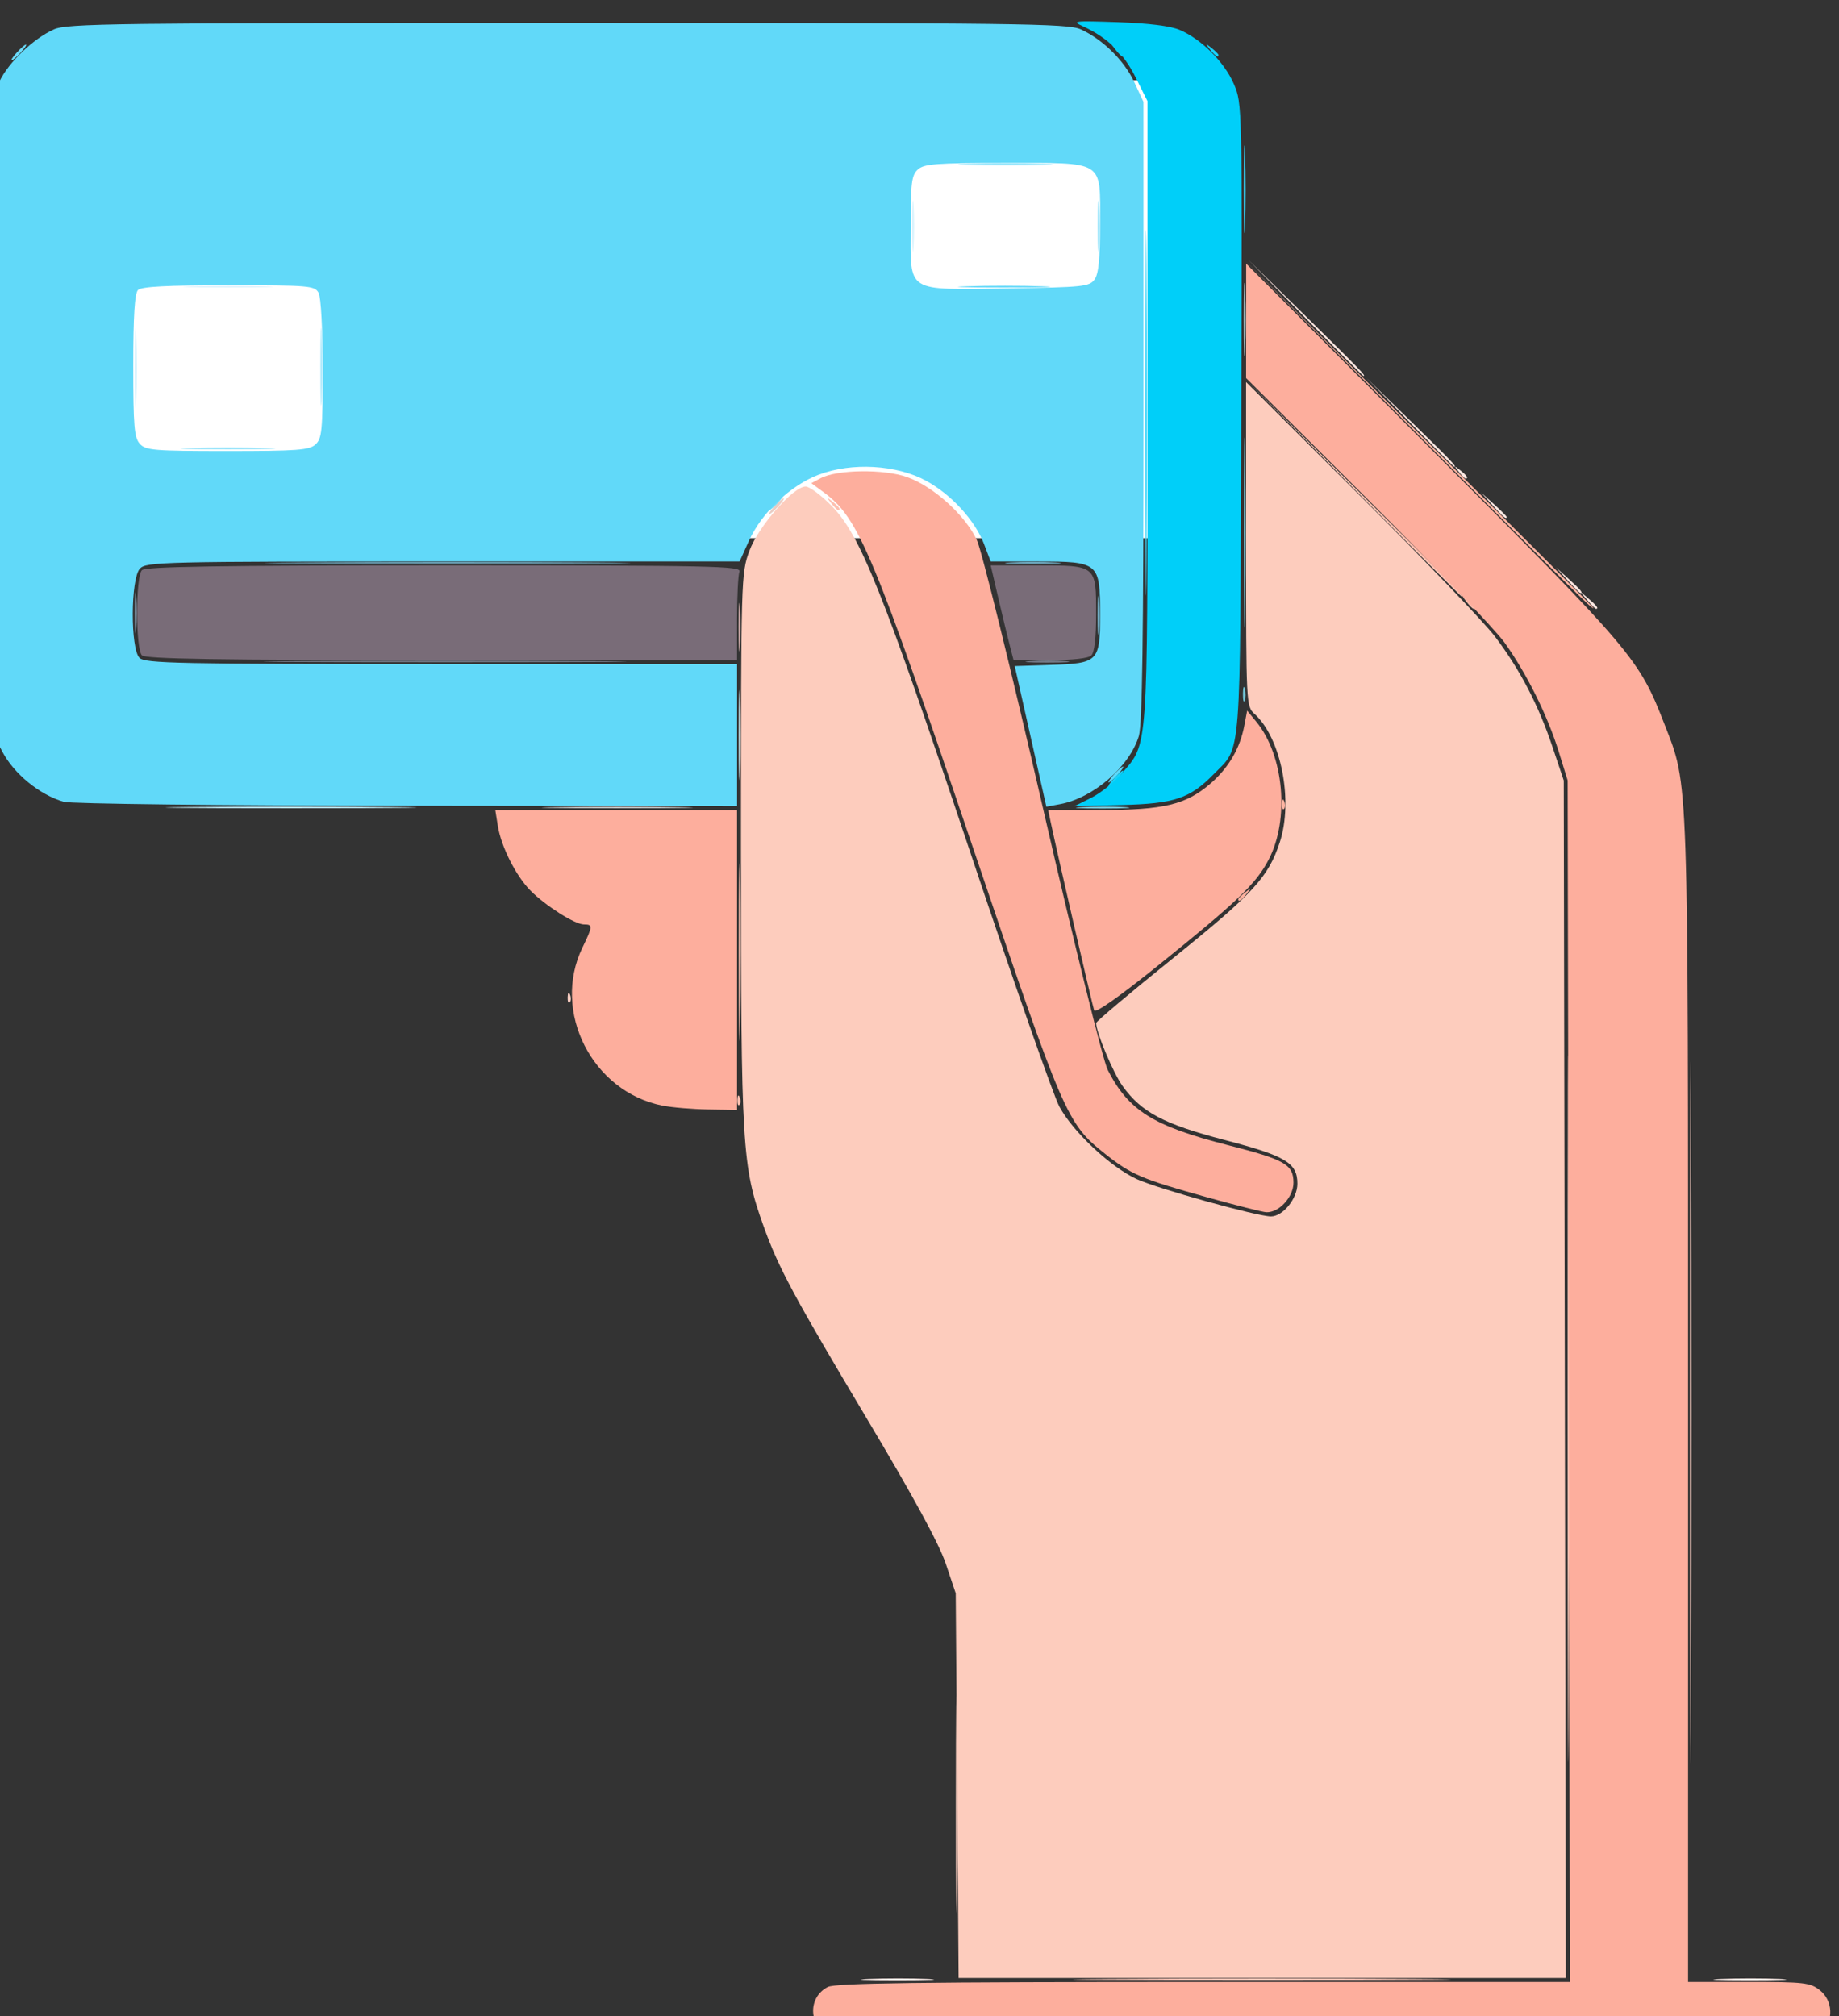 <?xml version="1.0" encoding="UTF-8" standalone="no"?>
<!-- Created with Inkscape (http://www.inkscape.org/) -->

<svg
   width="39.456mm"
   height="43.264mm"
   viewBox="0 0 39.456 43.264"
   version="1.1"
   id="svg1"
   xml:space="preserve"
   inkscape:version="1.4.2 (f4327f4, 2025-05-13)"
   sodipodi:docname="feature_4_pay_after_use.svg"
   xmlns:inkscape="http://www.inkscape.org/namespaces/inkscape"
   xmlns:sodipodi="http://sodipodi.sourceforge.net/DTD/sodipodi-0.dtd"
   xmlns="http://www.w3.org/2000/svg"
   xmlns:svg="http://www.w3.org/2000/svg"><rect x="0" y="0" width="39.456" height="43.264" fill="#333333" stroke="none"/><sodipodi:namedview
     id="namedview1"
     pagecolor="#505050"
     bordercolor="#eeeeee"
     borderopacity="1"
     inkscape:showpageshadow="0"
     inkscape:pageopacity="0"
     inkscape:pagecheckerboard="0"
     inkscape:deskcolor="#505050"
     inkscape:document-units="mm"
     inkscape:zoom="1.0708779"
     inkscape:cx="-230.65188"
     inkscape:cy="126.06479"
     inkscape:window-width="1920"
     inkscape:window-height="1111"
     inkscape:window-x="-9"
     inkscape:window-y="-9"
     inkscape:window-maximized="1"
     inkscape:current-layer="layer1" /><defs
     id="defs1" /><g
     inkscape:label="Ebene 1"
     inkscape:groupmode="layer"
     id="layer1"
     transform="translate(-422.055,-192.632)"><rect
       style="fill:#ffffff;fill-opacity:1;stroke-width:0.3;-inkscape-stroke:none;paint-order:markers stroke fill"
       id="rect1061"
       width="23.253"
       height="9.825"
       x="423.603"
       y="194.355" /><g
       id="g723"
       transform="matrix(0.32,0,0,0.32,618.801,-195.878)"
       style="stroke-width:3.129"><path
         style="fill:#feeeea;stroke-width:3.129"
         d="m -556.605,1346.797 c 1.134,-0.05 2.92,-0.049 3.969,6e-4 1.048,0.05 0.12,0.091 -2.063,0.09 -2.183,-3e-4 -3.041,-0.041 -1.906,-0.091 z m 57.15,0 c 1.134,-0.05 2.92,-0.049 3.969,6e-4 1.048,0.05 0.12,0.091 -2.063,0.09 -2.183,-3e-4 -3.041,-0.041 -1.906,-0.091 z"
         id="path807" /><path
         style="fill:#e0f4fe;stroke-width:3.129"
         d="m -601.993,1233.29 c 1.346,-0.048 3.549,-0.048 4.895,0 1.346,0.048 0.245,0.087 -2.447,0.087 -2.692,0 -3.793,-0.039 -2.447,-0.087 z"
         id="path805" /><path
         style="fill:#fee9e3;stroke-width:3.129"
         d="m -508.422,1254.323 -0.504,-0.595 0.595,0.504 c 0.559,0.474 0.716,0.687 0.504,0.687 -0.05,0 -0.318,-0.268 -0.595,-0.595 z m -6.341,-6.35 -0.777,-0.86 0.86,0.777 c 0.473,0.427 0.86,0.814 0.86,0.86 0,0.204 -0.218,0.024 -0.943,-0.777 z m -2.266,-2.249 c -0.329,-0.42 -0.32,-0.429 0.1,-0.1 0.441,0.346 0.581,0.563 0.363,0.563 -0.055,0 -0.263,-0.208 -0.463,-0.463 z"
         id="path803" /><path
         style="fill:#daf3fd;stroke-width:3.129"
         d="m -553.675,1229.254 c 0,-1.528 0.044,-2.153 0.097,-1.389 0.053,0.764 0.053,2.014 0,2.778 -0.053,0.764 -0.097,0.139 -0.097,-1.389 z"
         id="path801" /><path
         style="fill:#fee6e0;stroke-width:3.129"
         d="m -509.736,1253.001 -0.777,-0.86 0.86,0.777 c 0.802,0.724 0.982,0.943 0.777,0.943 -0.045,0 -0.432,-0.387 -0.86,-0.86 z m -10.571,-10.583 -2.906,-2.977 2.977,2.906 c 2.765,2.699 3.097,3.047 2.906,3.047 -0.039,0 -1.378,-1.339 -2.977,-2.977 z m -7.01,-7.011 -3.833,-3.903 3.903,3.833 c 3.625,3.561 4.022,3.972 3.833,3.972 -0.038,0 -1.794,-1.756 -3.903,-3.903 z"
         id="path799" /><path
         style="fill:#caeefd;stroke-width:3.129"
         d="m -605.788,1238.779 c 0,-2.401 0.04,-3.383 0.089,-2.183 0.049,1.2 0.049,3.165 0,4.366 -0.049,1.2 -0.089,0.218 -0.089,-2.183 z"
         id="path797" /><path
         style="fill:#c0f0fc;stroke-width:3.129"
         d="m -602.125,1268.214 c 3.747,-0.041 9.879,-0.041 13.626,0 3.747,0.041 0.681,0.075 -6.813,0.075 -7.494,0 -10.56,-0.034 -6.813,-0.075 z"
         id="path795" /><path
         style="fill:#b2eafc;stroke-width:3.129"
         d="m -593.353,1238.647 c 3.3e-4,-2.328 0.041,-3.245 0.09,-2.038 0.049,1.208 0.049,3.112 -6.1e-4,4.233 -0.05,1.121 -0.09,0.133 -0.089,-2.195 z"
         id="path793" /><path
         style="fill:#fed1c5;stroke-width:3.129"
         d="m -501.521,1308.762 c 10e-6,-20.955 0.031,-29.488 0.07,-18.963 0.038,10.525 0.038,27.67 -10e-6,38.1 -0.038,10.43 -0.07,1.818 -0.07,-19.137 z m -75.25,-27.803 c 0.013,-0.308 0.075,-0.371 0.16,-0.16 0.076,0.191 0.067,0.419 -0.021,0.507 -0.088,0.088 -0.15,-0.068 -0.139,-0.347 z"
         id="path791" /><path
         style="fill:#fed0c2;stroke-width:3.129"
         d="m -550.741,1335.088 c 0,-6.476 0.034,-9.125 0.076,-5.887 0.042,3.238 0.042,8.536 0,11.774 -0.042,3.238 -0.076,0.589 -0.076,-5.887 z"
         id="path789" /><path
         style="fill:#fdccbd;stroke-width:3.129"
         d="m -550.655,1333.831 -0.097,-12.898 -0.668,-1.984 c -0.447,-1.329 -2.171,-4.502 -5.219,-9.606 -4.97,-8.323 -5.992,-10.226 -6.993,-13.016 -1.448,-4.038 -1.519,-5.224 -1.519,-25.305 0,-18.216 0.008,-18.485 0.566,-19.995 0.609,-1.647 2.939,-4.309 3.772,-4.309 0.247,0 1.013,0.566 1.701,1.257 1.95,1.958 3.452,5.701 9.316,23.22 2.916,8.71 5.613,16.41 5.995,17.11 0.93,1.709 3.441,4.057 5.197,4.861 1.406,0.644 8.057,2.492 8.985,2.497 0.802,0 1.774,-1.195 1.774,-2.188 0,-1.405 -0.762,-1.862 -4.895,-2.942 -4.069,-1.063 -5.559,-1.852 -6.825,-3.613 -0.626,-0.87 -1.774,-3.606 -1.774,-4.226 0,-0.104 2.325,-2.064 5.167,-4.354 5.373,-4.33 6.382,-5.427 7.148,-7.768 0.916,-2.8 0.086,-6.998 -1.703,-8.615 -0.55,-0.497 -0.558,-0.654 -0.558,-11.375 v -10.871 l 7.69,7.671 c 4.229,4.219 8.277,8.445 8.994,9.391 1.675,2.209 2.914,4.586 3.861,7.408 l 0.754,2.249 0.071,40.151 0.071,40.151 h -20.358 -20.358 z"
         id="path787" /><path
         style="fill:#a0e7fc;stroke-width:3.129"
         d="m -541.24,1229.254 c 0,-1.528 0.044,-2.153 0.097,-1.389 0.053,0.764 0.053,2.014 0,2.778 -0.053,0.764 -0.097,0.139 -0.097,-1.389 z"
         id="path785" /><path
         style="fill:#fec9b9;stroke-width:3.129"
         d="m -509.723,1308.497 c 10e-6,-21.101 0.031,-29.694 0.07,-19.095 0.038,10.598 0.038,27.862 -10e-6,38.364 -0.038,10.502 -0.07,1.831 -0.07,-19.269 z"
         id="path783" /><path
         style="fill:#fdc6b8;stroke-width:3.129"
         d="m -540.478,1346.795 c 5.639,-0.04 14.866,-0.04 20.505,0 5.639,0.04 1.025,0.072 -10.253,0.072 -11.278,0 -15.892,-0.033 -10.253,-0.072 z"
         id="path781" /><path
         style="fill:#e9cdc4;stroke-width:3.129"
         d="m -562.901,1248.04 c 0.263,-0.291 0.538,-0.529 0.611,-0.529 0.073,0 -0.083,0.238 -0.347,0.529 -0.263,0.291 -0.538,0.529 -0.611,0.529 -0.073,0 0.083,-0.238 0.347,-0.529 z"
         id="path779" /><path
         style="fill:#97e4fb;stroke-width:3.129"
         d="m -602.125,1244.138 c 1.419,-0.048 3.741,-0.048 5.159,0 1.419,0.048 0.258,0.086 -2.58,0.086 -2.838,0 -3.999,-0.039 -2.58,-0.086 z"
         id="path777" /><path
         style="fill:#fec0b0;stroke-width:3.129"
         d="m -524.141,1246.783 -7.274,-7.342 7.342,7.274 c 6.823,6.76 7.461,7.41 7.274,7.41 -0.037,0 -3.341,-3.304 -7.342,-7.342 z m -34.957,1.058 c -0.329,-0.42 -0.32,-0.429 0.1,-0.1 0.441,0.346 0.581,0.563 0.363,0.563 -0.055,0 -0.263,-0.208 -0.463,-0.463 z"
         id="path775" /><path
         style="fill:#fec0af;stroke-width:3.129"
         d="m -565.295,1277.938 c 0,-5.311 0.035,-7.484 0.079,-4.829 0.043,2.656 0.043,7.002 0,9.657 -0.043,2.656 -0.079,0.483 -0.079,-4.829 z"
         id="path773" /><path
         style="fill:#8de3fb;stroke-width:3.129"
         d="m -550.003,1225.088 c 1.419,-0.048 3.741,-0.048 5.159,0 1.419,0.048 0.258,0.087 -2.58,0.087 -2.838,0 -3.999,-0.039 -2.58,-0.087 z"
         id="path771" /><path
         style="fill:#febeae;stroke-width:3.129"
         d="m -565.394,1287.837 c 0.013,-0.308 0.075,-0.371 0.16,-0.16 0.076,0.191 0.067,0.419 -0.021,0.507 -0.088,0.088 -0.15,-0.068 -0.139,-0.347 z m 48.893,-33.382 c -0.329,-0.42 -0.32,-0.429 0.1,-0.1 0.441,0.346 0.581,0.563 0.363,0.563 -0.055,0 -0.263,-0.208 -0.463,-0.463 z"
         id="path769" /><path
         style="fill:#b6d3d9;stroke-width:3.129"
         d="m -565.305,1263.385 c 0,-2.692 0.039,-3.793 0.087,-2.447 0.048,1.346 0.048,3.549 0,4.895 -0.048,1.346 -0.087,0.245 -0.087,-2.447 z"
         id="path767" /><path
         style="fill:#fdb2a0;stroke-width:3.129"
         d="m -528.881,1267.994 c 0.013,-0.308 0.075,-0.371 0.16,-0.16 0.076,0.191 0.067,0.419 -0.021,0.507 -0.088,0.088 -0.15,-0.068 -0.139,-0.347 z m 9.106,-24.783 -11.641,-11.708 11.708,11.641 c 6.439,6.402 11.708,11.671 11.708,11.708 0,0.186 -0.956,-0.758 -11.775,-11.64 z"
         id="path765" /><path
         style="fill:#fdb09e;stroke-width:3.129"
         d="m -531.812,1274.398 c 0,-0.055 0.208,-0.263 0.463,-0.463 0.42,-0.329 0.429,-0.32 0.1,0.1 -0.346,0.441 -0.563,0.581 -0.563,0.363 z"
         id="path763" /><path
         style="fill:#75dcf8;stroke-width:3.129"
         d="m -562.901,1247.775 c 0.263,-0.291 0.538,-0.529 0.611,-0.529 0.073,0 -0.083,0.238 -0.347,0.529 -0.263,0.291 -0.538,0.529 -0.611,0.529 -0.073,0 0.083,-0.238 0.347,-0.529 z"
         id="path761" /><path
         style="fill:#fdae9d;stroke-width:3.129"
         d="m -559.091,1350.67 c -1.513,-0.56 -1.657,-2.616 -0.234,-3.337 0.513,-0.26 6.03,-0.333 25.202,-0.336 h 24.545 l -0.073,-40.283 -0.073,-40.283 -0.599,-1.937 c -0.751,-2.426 -2.16,-5.261 -3.641,-7.323 -0.627,-0.873 -4.78,-5.218 -9.23,-9.656 l -8.09,-8.068 0.003,-3.838 0.002,-3.838 12.528,12.568 c 13.451,13.493 13.81,13.918 15.531,18.349 1.614,4.158 1.569,2.85 1.569,45.45 v 38.859 h 4.065 c 3.712,0 4.126,0.048 4.763,0.548 0.885,0.696 0.953,2.048 0.14,2.784 -0.541,0.489 -1.505,0.505 -33.139,0.551 -20.334,0.03 -32.841,-0.048 -33.27,-0.207 z m 25.162,-56.299 c -4.359,-1.213 -5.047,-1.507 -6.816,-2.911 -2.551,-2.025 -2.754,-2.494 -8.765,-20.27 -6.796,-20.097 -7.739,-22.347 -10.083,-24.077 l -0.839,-0.619 0.616,-0.33 c 1.105,-0.592 4.25,-0.633 5.808,-0.077 1.774,0.633 3.911,2.57 4.68,4.241 0.325,0.706 2.305,8.739 4.401,17.852 2.141,9.31 4.053,17.044 4.364,17.654 1.396,2.737 3.049,3.772 8.062,5.049 3.826,0.974 4.394,1.3 4.394,2.52 0,0.958 -0.972,2.014 -1.822,1.98 -0.235,-0.01 -2.035,-0.464 -3.999,-1.011 z m -36.474,-6.135 c -4.721,-0.928 -7.454,-6.31 -5.379,-10.595 0.7,-1.447 0.707,-1.556 0.1,-1.556 -0.599,0 -2.587,-1.26 -3.586,-2.273 -0.973,-0.986 -1.962,-2.945 -2.182,-4.32 l -0.173,-1.08 h 8.104 8.104 v 10.054 10.054 l -1.918,-0.029 c -1.055,-0.016 -2.437,-0.131 -3.07,-0.256 z m 28.932,-6.388 c -0.113,-0.311 -2.484,-10.581 -2.903,-12.576 l -0.181,-0.86 h 3.545 c 4.183,0 5.682,-0.358 7.3,-1.742 1.24,-1.061 2.019,-2.386 2.307,-3.92 l 0.189,-1.007 0.62,0.755 c 1.844,2.245 2.231,6.522 0.833,9.221 -0.843,1.629 -2.087,2.822 -7.414,7.11 -2.618,2.107 -4.218,3.232 -4.295,3.019 z"
         id="path759" /><path
         style="fill:#bec1c2;stroke-width:3.129"
         d="m -577.503,1268.215 c 2.301,-0.044 5.992,-0.044 8.202,2e-4 2.21,0.044 0.327,0.08 -4.184,0.08 -4.511,-10e-5 -6.319,-0.036 -4.018,-0.08 z"
         id="path757" /><path
         style="fill:#6adbfa;stroke-width:3.129"
         d="m -549.989,1233.29 c 1.426,-0.048 3.689,-0.047 5.027,5e-4 1.339,0.048 0.171,0.087 -2.593,0.087 -2.765,-2e-4 -3.86,-0.039 -2.434,-0.087 z m -63.712,-15.678 c 0.263,-0.291 0.538,-0.529 0.611,-0.529 0.073,0 -0.083,0.238 -0.347,0.529 -0.263,0.291 -0.538,0.529 -0.611,0.529 -0.073,0 0.083,-0.238 0.347,-0.529 z"
         id="path755" /><path
         style="fill:#65dafa;stroke-width:3.129"
         d="m -615.56,1241.954 c 0,-10.841 0.033,-15.276 0.073,-9.856 0.04,5.421 0.04,14.291 0,19.711 -0.04,5.421 -0.073,0.986 -0.073,-9.856 z"
         id="path753" /><path
         style="fill:#a2c6cd;stroke-width:3.129"
         d="m -531.442,1235.472 c 3.7e-4,-2.183 0.041,-3.041 0.091,-1.906 0.05,1.134 0.049,2.92 -6.8e-4,3.969 -0.05,1.048 -0.091,0.12 -0.09,-2.063 z"
         id="path751" /><path
         style="fill:#61d9f9;stroke-width:3.129"
         d="m -610.562,1267.86 c -1.617,-0.469 -3.346,-1.886 -4.122,-3.38 l -0.737,-1.419 v -21.185 c 0,-20.845 0.009,-21.203 0.545,-22.31 0.631,-1.303 2.267,-2.87 3.652,-3.499 0.879,-0.399 3.871,-0.437 34.433,-0.437 30.33,0 33.558,0.04 34.415,0.43 1.479,0.673 2.918,2.09 3.592,3.537 l 0.617,1.325 0.003,20.739 c 0.002,15.137 -0.082,21.02 -0.309,21.778 -0.615,2.051 -3.042,4.159 -5.273,4.577 l -0.929,0.174 -1.061,-4.716 -1.061,-4.716 2.39,-0.077 c 3.23,-0.104 3.334,-0.21 3.334,-3.404 0,-3.463 -0.081,-3.531 -4.197,-3.531 h -3.139 l -0.446,-1.169 c -0.609,-1.594 -2.194,-3.324 -3.894,-4.249 -1.969,-1.072 -4.968,-1.242 -7.178,-0.409 -1.903,0.718 -3.836,2.547 -4.689,4.437 l -0.627,1.389 h -19.888 c -18.931,0 -19.909,0.023 -20.326,0.484 -0.619,0.684 -0.636,5.366 -0.022,5.98 0.371,0.37 2.571,0.416 20.241,0.416 h 19.825 v 4.763 4.763 l -22.159,-0.024 c -12.422,-0.013 -22.523,-0.13 -22.988,-0.264 z m 16.882,-23.962 c 0.433,-0.392 0.484,-0.918 0.484,-5.044 0,-2.67 -0.115,-4.822 -0.274,-5.118 -0.258,-0.482 -0.61,-0.512 -6.032,-0.512 -4.126,0 -5.849,0.09 -6.076,0.318 -0.223,0.223 -0.318,1.727 -0.318,5.072 0,4.053 0.065,4.826 0.438,5.239 0.397,0.439 0.943,0.484 5.866,0.484 4.68,0 5.495,-0.06 5.912,-0.438 z m 52.232,-11.056 c 0.275,-0.377 0.375,-1.375 0.375,-3.755 0,-4.312 0.392,-4.066 -6.454,-4.066 -4.54,0 -5.346,0.061 -5.762,0.438 -0.421,0.381 -0.484,0.88 -0.484,3.821 0,4.52 -0.424,4.252 6.57,4.152 4.971,-0.071 5.408,-0.116 5.755,-0.591 z"
         id="path749" /><path
         style="fill:#76d4e7;stroke-width:3.129"
         d="m -531.428,1249.759 c 8e-5,-5.675 0.035,-7.959 0.078,-5.076 0.043,2.884 0.043,7.527 -1.4e-4,10.319 -0.043,2.792 -0.078,0.432 -0.078,-5.243 z"
         id="path747" /><path
         style="fill:#5bd9fa;stroke-width:3.129"
         d="m -540.147,1266.031 c 0.263,-0.291 0.538,-0.529 0.611,-0.529 0.073,0 -0.083,0.238 -0.347,0.529 -0.263,0.291 -0.538,0.529 -0.611,0.529 -0.073,0 0.083,-0.238 0.347,-0.529 z"
         id="path745" /><path
         style="fill:#73c7d9;stroke-width:3.129"
         d="m -542.32,1268.217 c 0.842,-0.053 2.152,-0.052 2.91,0 0.759,0.053 0.07,0.096 -1.531,0.096 -1.601,-6e-4 -2.221,-0.044 -1.379,-0.097 z m 10.824,-7.609 c 0.005,-0.437 0.065,-0.583 0.132,-0.326 0.067,0.257 0.063,0.615 -0.01,0.794 -0.072,0.179 -0.127,-0.032 -0.122,-0.468 z"
         id="path743" /><path
         style="fill:#3cd5fa;stroke-width:3.129"
         d="m -538.037,1241.822 c -2e-5,-10.914 0.033,-15.418 0.073,-10.008 0.04,5.41 0.04,14.34 4e-5,19.844 -0.04,5.504 -0.073,1.078 -0.073,-9.836 z"
         id="path741" /><path
         style="fill:#c2a19f;stroke-width:3.129"
         d="m -565.318,1256.109 c 6.9e-4,-1.455 0.045,-2.017 0.099,-1.248 0.054,0.769 0.053,1.96 -10e-4,2.646 -0.054,0.686 -0.098,0.057 -0.098,-1.398 z"
         id="path739" /><path
         style="fill:#33d5fa;stroke-width:3.129"
         d="m -531.439,1226.741 c 2.8e-4,-2.619 0.04,-3.655 0.088,-2.302 0.048,1.353 0.048,3.497 -5e-4,4.763 -0.048,1.266 -0.088,0.159 -0.087,-2.461 z"
         id="path737" /><path
         style="fill:#17d2fa;stroke-width:3.129"
         d="m -540.147,1266.296 c 0.263,-0.291 0.538,-0.529 0.611,-0.529 0.073,0 -0.083,0.238 -0.347,0.529 -0.263,0.291 -0.538,0.529 -0.611,0.529 -0.073,0 0.083,-0.238 0.347,-0.529 z m 6.449,-48.882 c -0.329,-0.42 -0.32,-0.429 0.1,-0.1 0.255,0.2 0.463,0.408 0.463,0.463 0,0.218 -0.217,0.078 -0.563,-0.363 z"
         id="path735" /><path
         style="fill:#08d0f9;stroke-width:3.129"
         d="m -540.048,1217.414 c -0.329,-0.42 -0.32,-0.429 0.1,-0.1 0.441,0.346 0.581,0.563 0.363,0.563 -0.055,0 -0.263,-0.208 -0.463,-0.463 z"
         id="path733" /><path
         style="fill:#6ca6bc;stroke-width:3.129"
         d="m -541.247,1255.316 c 9.6e-4,-1.164 0.048,-1.607 0.103,-0.985 0.056,0.622 0.055,1.575 -0.002,2.117 -0.057,0.542 -0.103,0.033 -0.102,-1.131 z m -53.451,-3.506 c 5.504,-0.04 14.434,-0.04 19.844,0 5.41,0.04 0.906,0.073 -10.008,0.073 -10.914,-10e-5 -15.34,-0.033 -9.836,-0.073 z m 47.605,0 c 0.837,-0.053 2.206,-0.053 3.043,0 0.837,0.053 0.152,0.096 -1.521,0.096 -1.673,0 -2.358,-0.043 -1.521,-0.096 z"
         id="path731" /><path
         style="fill:#00cff9;stroke-width:3.129"
         d="m -541.661,1267.589 c 0.623,-0.311 1.539,-1.041 2.036,-1.621 1.788,-2.089 1.727,-1.225 1.727,-24.283 v -20.813 l -0.802,-1.604 c -0.804,-1.61 -1.881,-2.656 -3.496,-3.397 -0.809,-0.372 -0.669,-0.389 2.313,-0.289 2.045,0.069 3.518,0.252 4.138,0.514 1.459,0.617 3.009,2.163 3.64,3.63 0.564,1.311 0.565,1.372 0.495,22.421 -0.079,23.451 0.04,21.931 -1.855,23.869 -1.585,1.621 -2.629,1.971 -6.153,2.059 l -3.175,0.08 z"
         id="path729" /><path
         style="fill:#738595;stroke-width:3.129"
         d="m -605.803,1255.183 c 0,-1.237 0.046,-1.743 0.101,-1.124 0.056,0.618 0.056,1.631 0,2.249 -0.056,0.619 -0.101,0.113 -0.101,-1.125 z"
         id="path727" /><path
         style="fill:#757a88;stroke-width:3.129"
         d="m -594.849,1258.425 c 5.421,-0.04 14.291,-0.04 19.711,0 5.421,0.04 0.986,0.073 -9.856,0.073 -10.841,0 -15.276,-0.033 -9.856,-0.073 z m 49.088,0 c 0.696,-0.055 1.767,-0.054 2.381,0 0.614,0.056 0.045,0.1 -1.265,0.099 -1.31,-8e-4 -1.812,-0.046 -1.117,-0.101 z"
         id="path725" /><path
         style="fill:#796c78;stroke-width:3.129"
         d="m -605.314,1258.041 c -0.432,-0.432 -0.432,-5.282 0,-5.715 0.241,-0.241 5.104,-0.318 20.269,-0.318 18.084,0 19.936,0.039 19.791,0.419 -0.088,0.23 -0.161,1.659 -0.161,3.175 v 2.756 h -19.791 c -15.04,0 -19.867,-0.076 -20.108,-0.318 z m 58.182,-0.675 c -0.142,-0.546 -0.487,-1.974 -0.767,-3.175 l -0.508,-2.183 h 3.119 c 3.968,0 3.95,-0.015 3.95,3.273 0,1.546 -0.116,2.558 -0.318,2.759 -0.201,0.201 -1.215,0.318 -2.768,0.318 h -2.45 z"
         id="path723" /></g></g></svg>
